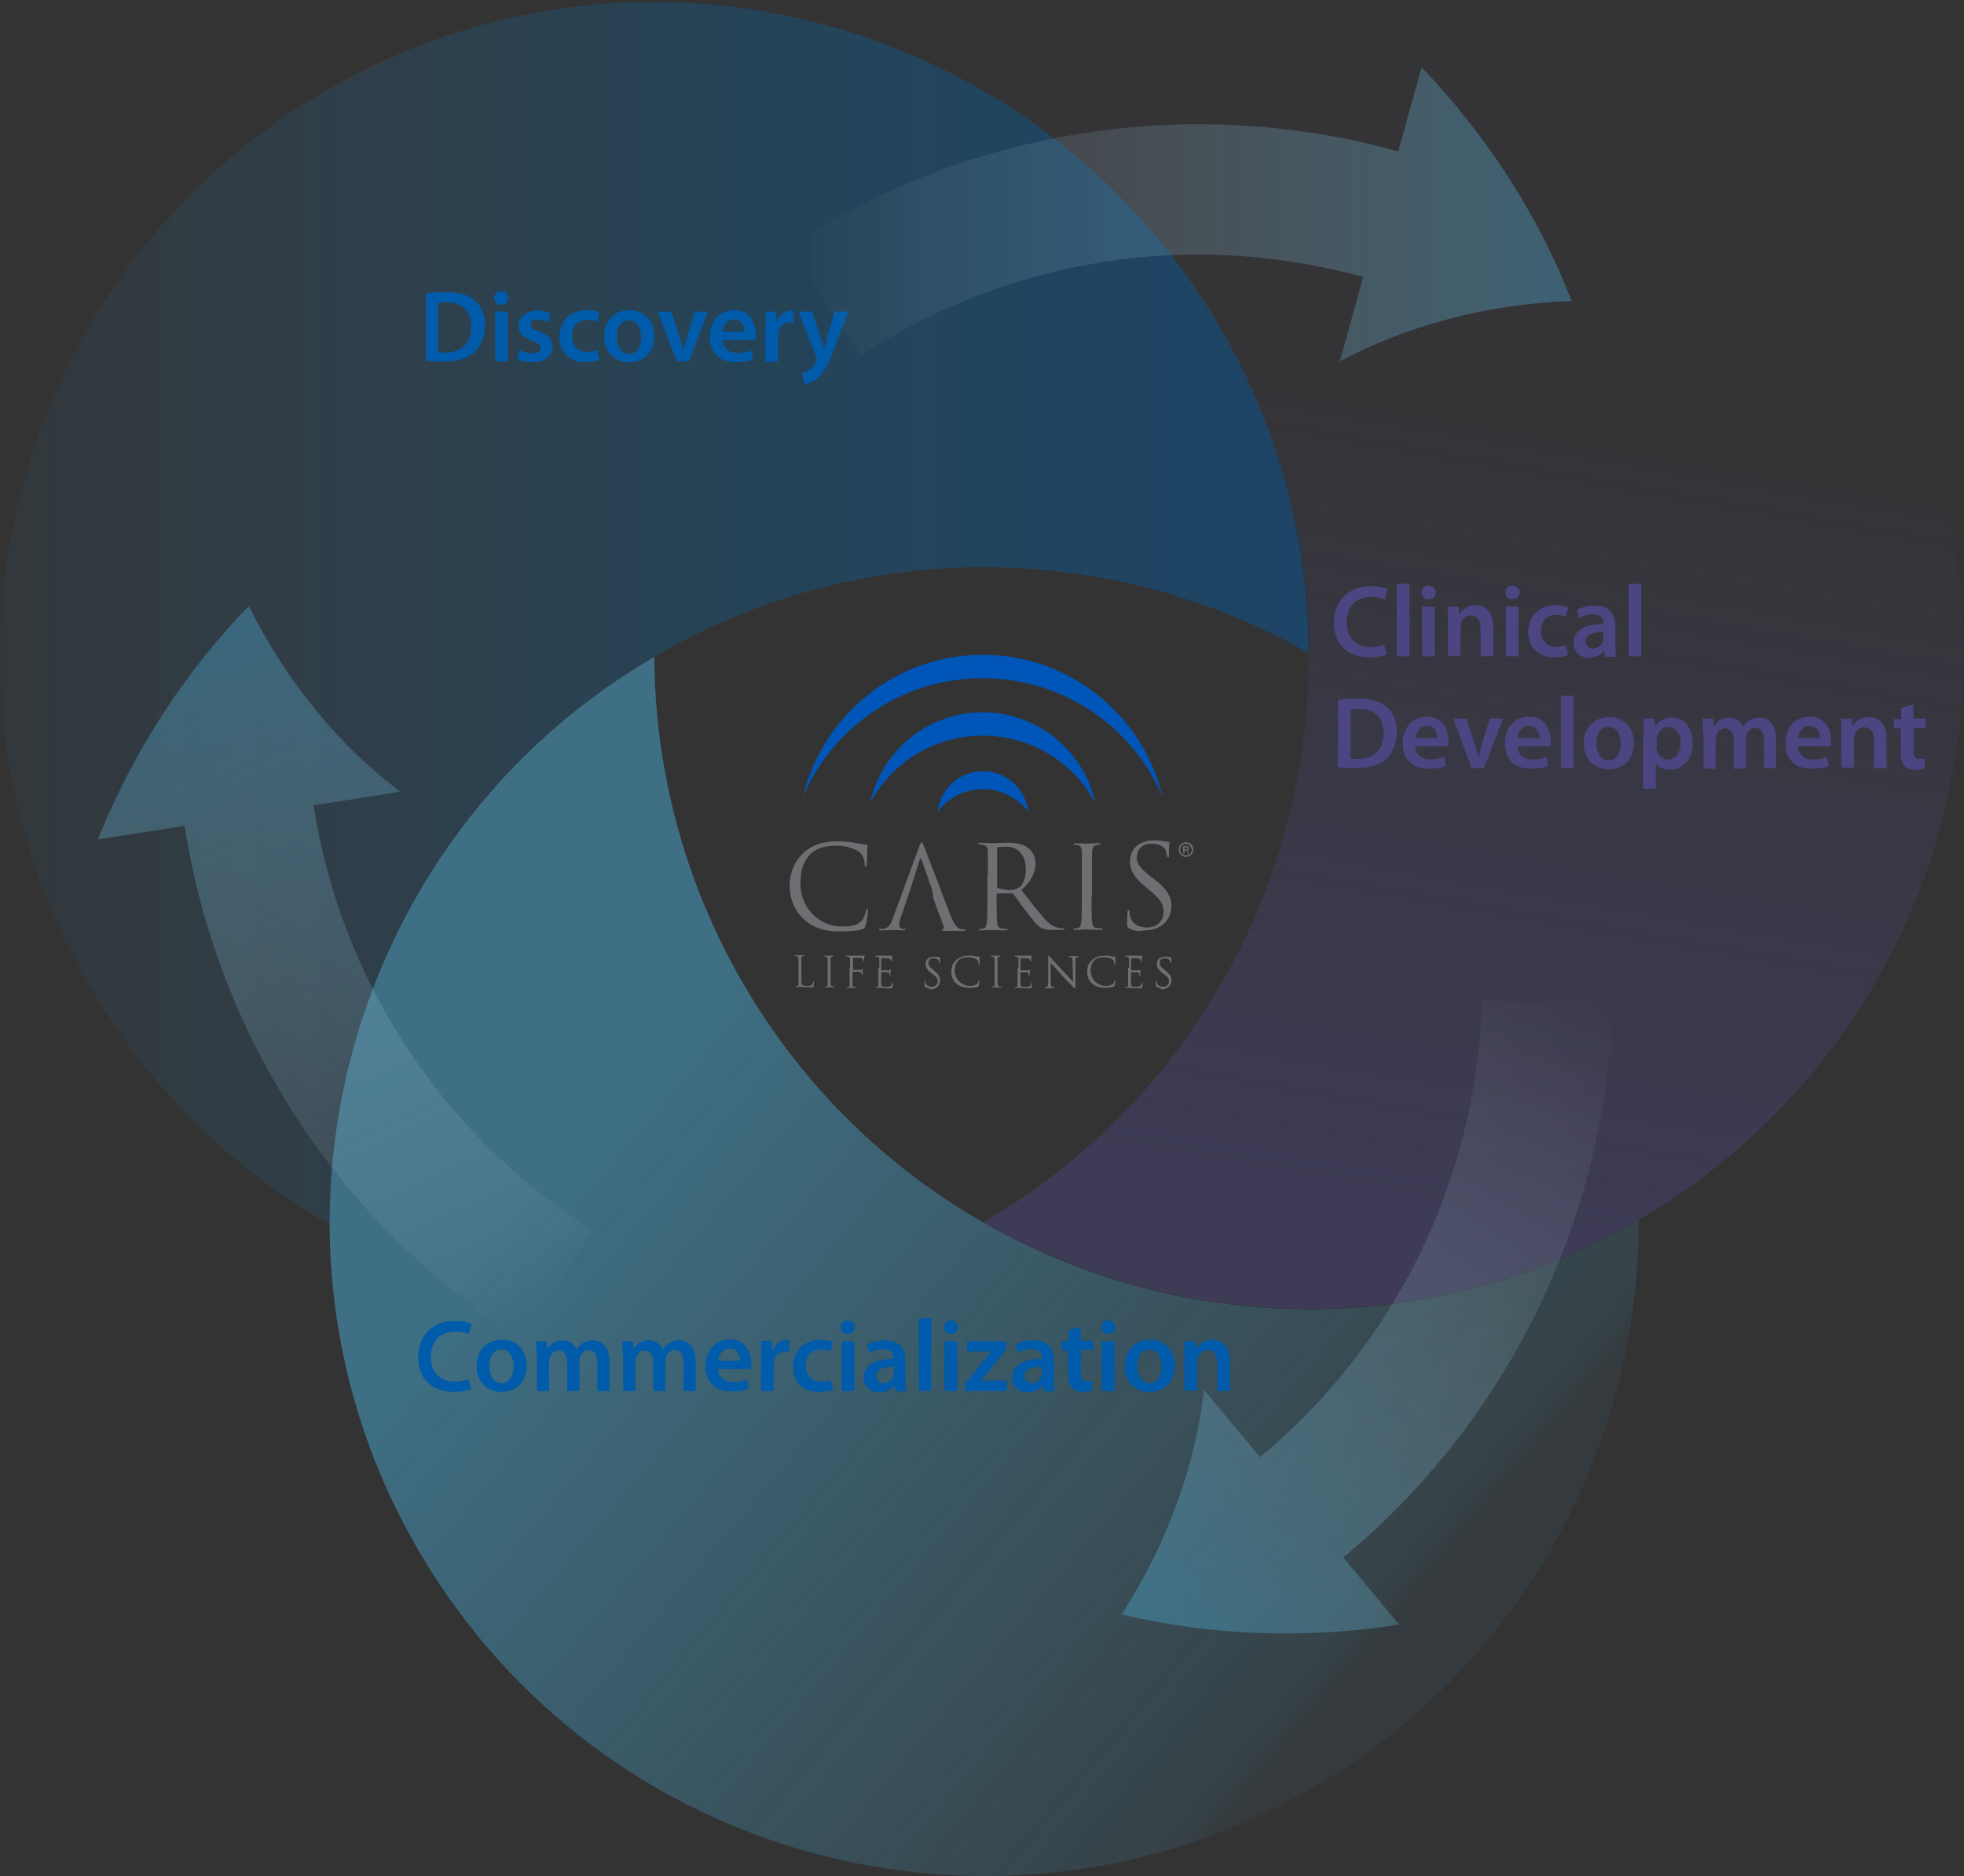 <svg xmlns="http://www.w3.org/2000/svg" xmlns:xlink="http://www.w3.org/1999/xlink" id="Layer_1" x="0px" y="0px" viewBox="0 0 403.4 385.4" style="enable-background:new 0 0 403.4 385.4;" xml:space="preserve"><rect x="0" y="0" width="403.4" height="385.4" fill="#333333" stroke="none"/><style type="text/css">	.st0{opacity:0.54;}	.st1{fill:url(#SVGID_1_);}	.st2{fill:url(#SVGID_00000084509632063202564120000008335897496779442067_);}	.st3{fill:url(#SVGID_00000078757518948332797820000005730450189000023470_);}	.st4{opacity:0.33;clip-path:url(#SVGID_00000156545806826223030850000007685240284915216317_);}	.st5{fill:url(#SVGID_00000078726351701400601660000000008464118945456025_);}	.st6{opacity:0.6;clip-path:url(#SVGID_00000091701726908977969240000000799683731476196480_);}	.st7{fill:url(#SVGID_00000063631949448371140320000017416339162629872533_);}	.st8{opacity:0.6;clip-path:url(#SVGID_00000152948698213457436450000009727734819935847819_);}	.st9{fill:url(#SVGID_00000096782064849088074890000001412265863823747006_);}	.st10{fill:#4B4682;}	.st11{fill:#005BAA;}	.st12{opacity:0.33;fill:url(#SVGID_00000093860104422163702040000009601468603745863305_);}	.st13{opacity:0.33;fill:url(#SVGID_00000095318590889496807060000006770211894506088075_);}	.st14{opacity:0.33;fill:url(#SVGID_00000053547671866615906600000014074655385175832743_);}	.st15{fill:#0055B8;}	.st16{fill:#6E6F72;}</style><g class="st0">	<g>		<linearGradient id="SVGID_1_" gradientUnits="userSpaceOnUse" x1="129.106" y1="220.563" x2="276.455" y2="344.47">			<stop offset="0" style="stop-color:#4DBEEE;stop-opacity:0.8"></stop>			<stop offset="0.975" style="stop-color:#4DBEEE;stop-opacity:0.2"></stop>			<stop offset="0.975" style="stop-color:#4DBEEE;stop-opacity:0.199"></stop>			<stop offset="1" style="stop-color:#4DBEEE;stop-opacity:0.1"></stop>		</linearGradient>		<path class="st1" d="M134.4,134.9L134.4,134.9c0.1,22.9,6,46.1,18.4,67.4c12.3,21,29.4,37.5,49.2,48.8   c40.3,23.1,91.6,24.6,134.6-0.5c0.1,46.3-23.8,91.4-66.6,116.4c-64.1,37.4-146.4,15.8-183.9-48.3c-12.4-21.1-18.3-44.3-18.4-67.1   C67.6,205.2,91.5,159.9,134.4,134.9z"></path>					<linearGradient id="SVGID_00000108998259983798168840000016151776410392104370_" gradientUnits="userSpaceOnUse" x1="0" y1="126.012" x2="268.858" y2="126.012">			<stop offset="0" style="stop-color:#2484C6;stop-opacity:0.1"></stop>			<stop offset="0.207" style="stop-color:#1D7EC2;stop-opacity:0.245"></stop>			<stop offset="0.546" style="stop-color:#0070B9;stop-opacity:0.483"></stop>			<stop offset="0.975" style="stop-color:#005CAB;stop-opacity:0.782"></stop>			<stop offset="1" style="stop-color:#005BAA;stop-opacity:0.8"></stop>		</linearGradient>		<path style="fill:url(#SVGID_00000108998259983798168840000016151776410392104370_);" d="M66.6,18.8C109.7-6.4,161-4.9,201.3,18.3   c19.7,11.3,36.9,27.8,49.2,48.8c12.4,21.1,18.3,44.3,18.4,67.1c-40.3-23-91.4-24.4-134.4,0.6l-0.1,0   c-43,25.1-66.8,70.4-66.6,116.7c-19.9-11.3-37.1-27.8-49.4-49C-19.1,138.5,2.5,56.2,66.6,18.8z"></path>					<linearGradient id="SVGID_00000176004984875283681760000013798881337332049589_" gradientUnits="userSpaceOnUse" x1="273.58" y1="246.74" x2="301.487" y2="87.113">			<stop offset="1.033108e-02" style="stop-color:#4B4682;stop-opacity:0.8"></stop>			<stop offset="1" style="stop-color:#4B4682;stop-opacity:0.1"></stop>		</linearGradient>		<path style="fill:url(#SVGID_00000176004984875283681760000013798881337332049589_);" d="M201.3,18.3C265.4-19,347.6,2.6,385,66.6   c37.4,64.1,15.8,146.4-48.3,183.9l-0.1,0c-43,25.1-94.3,23.6-134.6,0.5l0.2-0.1c43-25.1,66.8-70.3,66.6-116.7   c-0.1-22.8-6-46-18.4-67.1C238.2,46,221.1,29.6,201.3,18.3z"></path>	</g>	<g>		<g>			<defs>				<path id="SVGID_00000083770401759210510240000011379581023284670889_" d="M66.6,18.8C109.7-6.4,161-4.9,201.3,18.3     c19.7,11.3,36.9,27.8,49.2,48.8c12.4,21.1,18.3,44.3,18.4,67.1c-40.3-23-91.4-24.4-134.4,0.6l-0.1,0     c-43,25.1-66.8,70.4-66.6,116.7c-19.9-11.3-37.1-27.8-49.4-49C-19.1,138.5,2.5,56.2,66.6,18.8z"></path>			</defs>			<clipPath id="SVGID_00000080886751638686808320000001481527789733704352_">				<use xlink:href="#SVGID_00000083770401759210510240000011379581023284670889_" style="overflow:visible;"></use>			</clipPath>			<g style="opacity:0.33;clip-path:url(#SVGID_00000080886751638686808320000001481527789733704352_);">									<linearGradient id="SVGID_00000039854116445328993980000013685915077287953584_" gradientUnits="userSpaceOnUse" x1="298.752" y1="413.514" x2="276.921" y2="223.398" gradientTransform="matrix(0.504 0.864 -0.864 0.504 258.044 -102.798)">					<stop offset="0" style="stop-color:#FFFFFF"></stop>					<stop offset="0.614" style="stop-color:#4E4C4B"></stop>					<stop offset="1" style="stop-color:#010101"></stop>				</linearGradient>				<path style="fill:url(#SVGID_00000039854116445328993980000013685915077287953584_);" d="M134.4,134.9L134.4,134.9     c0.1,22.9,6,46.1,18.4,67.4c12.3,21,29.4,37.5,49.2,48.8c40.3,23.1,91.6,24.6,134.6-0.5c0.1,46.3-23.8,91.4-66.6,116.4     c-64.1,37.4-146.4,15.8-183.9-48.3c-12.4-21.1-18.3-44.3-18.4-67.1C67.6,205.2,91.5,159.9,134.4,134.9z"></path>			</g>		</g>		<g>			<defs>				<path id="SVGID_00000010989257982373656630000012099696261497117592_" d="M201.3,18.3C265.4-19,347.6,2.6,385,66.6     c37.4,64.1,15.8,146.4-48.3,183.9l-0.1,0c-43,25.1-94.3,23.6-134.6,0.5l0.2-0.1c43-25.1,66.8-70.3,66.6-116.7     c-0.1-22.8-6-46-18.4-67.1C238.2,46,221.1,29.6,201.3,18.3z"></path>			</defs>			<clipPath id="SVGID_00000110429198136788868180000015351256122375262341_">				<use xlink:href="#SVGID_00000010989257982373656630000012099696261497117592_" style="overflow:visible;"></use>			</clipPath>			<g style="opacity:0.6;clip-path:url(#SVGID_00000110429198136788868180000015351256122375262341_);">									<linearGradient id="SVGID_00000099634144486905190030000012303841505349484470_" gradientUnits="userSpaceOnUse" x1="-27.355" y1="123.367" x2="139.109" y2="224.338" gradientTransform="matrix(0.504 0.864 -0.864 0.504 258.044 -102.798)">					<stop offset="0" style="stop-color:#FFFFFF"></stop>					<stop offset="0.12" style="stop-color:#D9D7D7"></stop>					<stop offset="0.368" style="stop-color:#949191"></stop>					<stop offset="0.717" style="stop-color:#434140"></stop>					<stop offset="1" style="stop-color:#010101"></stop>				</linearGradient>				<path style="fill:url(#SVGID_00000099634144486905190030000012303841505349484470_);" d="M66.6,18.8     C109.7-6.4,161-4.9,201.3,18.3c19.7,11.3,36.9,27.8,49.2,48.8c12.4,21.1,18.3,44.3,18.4,67.1c-40.3-23-91.4-24.4-134.4,0.6     l-0.1,0c-43,25.1-66.8,70.4-66.6,116.7c-19.9-11.3-37.1-27.8-49.4-49C-19.1,138.5,2.5,56.2,66.6,18.8z"></path>			</g>		</g>		<g>			<defs>				<path id="SVGID_00000100344329781739755360000003773963025037997230_" d="M134.4,134.9L134.4,134.9c0.1,22.9,6,46.1,18.4,67.4     c12.3,21,29.4,37.5,49.2,48.8c40.3,23.1,91.6,24.6,134.6-0.5c0.1,46.3-23.8,91.4-66.6,116.4c-64.1,37.4-146.4,15.8-183.9-48.3     c-12.4-21.1-18.3-44.3-18.4-67.1C67.6,205.2,91.5,159.9,134.4,134.9z"></path>			</defs>			<clipPath id="SVGID_00000059995956999574825780000007035851266187547552_">				<use xlink:href="#SVGID_00000100344329781739755360000003773963025037997230_" style="overflow:visible;"></use>			</clipPath>			<g style="opacity:0.6;clip-path:url(#SVGID_00000059995956999574825780000007035851266187547552_);">									<linearGradient id="SVGID_00000129908439475581456020000016769777529383442877_" gradientUnits="userSpaceOnUse" x1="415.967" y1="31.442" x2="175.821" y2="122.406" gradientTransform="matrix(0.504 0.864 -0.864 0.504 258.044 -102.798)">					<stop offset="0" style="stop-color:#FFFFFF"></stop>					<stop offset="0.614" style="stop-color:#4E4C4B"></stop>					<stop offset="1" style="stop-color:#010101"></stop>				</linearGradient>				<path style="fill:url(#SVGID_00000129908439475581456020000016769777529383442877_);" d="M201.3,18.3     C265.4-19,347.6,2.6,385,66.6c37.4,64.1,15.8,146.4-48.3,183.9l-0.1,0c-43,25.1-94.3,23.6-134.6,0.5l0.2-0.1     c43-25.1,66.8-70.3,66.6-116.7c-0.1-22.8-6-46-18.4-67.1C238.2,46,221.1,29.6,201.3,18.3z"></path>			</g>		</g>	</g></g><g>	<path class="st10" d="M284.9,134.4c-0.6,0.3-2,0.6-3.7,0.6c-4.5,0-7.2-2.8-7.2-7.1c0-4.7,3.2-7.5,7.6-7.5c1.7,0,2.9,0.4,3.4,0.6  l-0.6,2.1c-0.7-0.3-1.6-0.5-2.8-0.5c-2.9,0-5,1.8-5,5.2c0,3.1,1.8,5.1,4.9,5.1c1,0,2.1-0.2,2.8-0.5L284.9,134.4z"></path>	<path class="st10" d="M286.9,119.9h2.6v14.9h-2.6V119.9z"></path>	<path class="st10" d="M294.9,121.7c0,0.8-0.6,1.4-1.5,1.4c-0.9,0-1.4-0.6-1.4-1.4c0-0.8,0.6-1.4,1.4-1.4  C294.3,120.3,294.9,120.9,294.9,121.7z M292.1,134.8v-10.2h2.6v10.2H292.1z"></path>	<path class="st10" d="M297.4,127.6c0-1.2,0-2.2-0.1-3h2.3l0.1,1.5h0.1c0.4-0.8,1.6-1.8,3.3-1.8c1.8,0,3.6,1.2,3.6,4.4v6.1h-2.6V129  c0-1.5-0.5-2.6-2-2.6c-1,0-1.7,0.7-2,1.5c-0.1,0.2-0.1,0.5-0.1,0.8v6h-2.6V127.6z"></path>	<path class="st10" d="M312.1,121.7c0,0.8-0.6,1.4-1.5,1.4c-0.9,0-1.4-0.6-1.4-1.4c0-0.8,0.6-1.4,1.4-1.4  C311.5,120.3,312.1,120.9,312.1,121.7z M309.3,134.8v-10.2h2.6v10.2H309.3z"></path>	<path class="st10" d="M322.1,134.5c-0.5,0.3-1.6,0.5-2.9,0.5c-3.2,0-5.3-2-5.3-5.2c0-3.1,2.1-5.5,5.7-5.5c0.9,0,1.9,0.2,2.5,0.5  l-0.5,1.9c-0.4-0.2-1-0.4-2-0.4c-2,0-3.1,1.4-3.1,3.3c0,2.1,1.4,3.3,3.1,3.3c0.9,0,1.5-0.2,2-0.4L322.1,134.5z"></path>	<path class="st10" d="M329.7,134.8l-0.2-1.1h-0.1c-0.6,0.8-1.7,1.4-3,1.4c-2.1,0-3.2-1.5-3.2-3c0-2.6,2.3-3.9,6.1-3.9V128  c0-0.7-0.3-1.8-2.1-1.8c-1,0-2.1,0.3-2.8,0.8l-0.5-1.7c0.8-0.5,2.1-0.9,3.7-0.9c3.3,0,4.2,2.1,4.2,4.3v3.7c0,0.9,0,1.8,0.1,2.5  H329.7z M329.3,129.8c-1.8,0-3.6,0.4-3.6,1.9c0,1,0.7,1.5,1.5,1.5c1,0,1.8-0.7,2-1.4c0.1-0.2,0.1-0.4,0.1-0.6V129.8z"></path>	<path class="st10" d="M334.5,119.9h2.6v14.9h-2.6V119.9z"></path>	<path class="st10" d="M274.8,143.8c1.1-0.2,2.6-0.3,4.1-0.3c2.6,0,4.5,0.5,5.8,1.6c1.4,1.1,2.2,2.8,2.2,5.2c0,2.5-0.9,4.4-2.2,5.6  c-1.4,1.3-3.7,1.9-6.4,1.9c-1.5,0-2.6-0.1-3.5-0.2V143.8z M277.4,155.8c0.4,0.1,0.9,0.1,1.4,0.1c3.4,0,5.4-1.8,5.4-5.4  c0-3.1-1.8-4.9-5-4.9c-0.8,0-1.4,0.1-1.8,0.1V155.8z"></path>	<path class="st10" d="M290.7,153.4c0.1,1.8,1.5,2.6,3.1,2.6c1.2,0,2.1-0.2,2.8-0.5l0.4,1.8c-0.9,0.4-2.1,0.6-3.6,0.6  c-3.3,0-5.3-2-5.3-5.2c0-2.8,1.7-5.5,5-5.5c3.3,0,4.4,2.7,4.4,5c0,0.5,0,0.9-0.1,1.1H290.7z M295.2,151.6c0-0.9-0.4-2.5-2.1-2.5  c-1.6,0-2.3,1.4-2.4,2.5H295.2z"></path>	<path class="st10" d="M301.2,147.6l1.7,5.2c0.3,0.9,0.5,1.7,0.7,2.6h0.1c0.2-0.8,0.4-1.6,0.7-2.6l1.6-5.2h2.7l-3.9,10.2h-2.5  l-3.8-10.2H301.2z"></path>	<path class="st10" d="M311.7,153.4c0.1,1.8,1.5,2.6,3.1,2.6c1.2,0,2.1-0.2,2.8-0.5l0.4,1.8c-0.9,0.4-2.1,0.6-3.6,0.6  c-3.3,0-5.3-2-5.3-5.2c0-2.8,1.7-5.5,5-5.5c3.3,0,4.4,2.7,4.4,5c0,0.5,0,0.9-0.1,1.1H311.7z M316.2,151.6c0-0.9-0.4-2.5-2.1-2.5  c-1.6,0-2.3,1.4-2.4,2.5H316.2z"></path>	<path class="st10" d="M320.6,142.9h2.6v14.9h-2.6V142.9z"></path>	<path class="st10" d="M335.6,152.6c0,3.8-2.6,5.4-5.2,5.4c-2.9,0-5.1-2-5.1-5.3c0-3.4,2.2-5.4,5.3-5.4  C333.6,147.4,335.6,149.5,335.6,152.6z M327.9,152.7c0,2,1,3.5,2.5,3.5c1.5,0,2.5-1.4,2.5-3.5c0-1.6-0.7-3.4-2.5-3.4  C328.6,149.2,327.9,151,327.9,152.7z"></path>	<path class="st10" d="M337.6,151c0-1.3,0-2.4-0.1-3.4h2.3l0.1,1.6h0c0.8-1.2,2-1.8,3.5-1.8c2.4,0,4.3,2,4.3,5.2  c0,3.7-2.3,5.5-4.7,5.5c-1.3,0-2.4-0.5-2.9-1.4h0v5.3h-2.6V151z M340.2,153.5c0,0.3,0,0.5,0.1,0.7c0.3,1,1.2,1.8,2.3,1.8  c1.6,0,2.6-1.4,2.6-3.4c0-1.8-0.9-3.3-2.5-3.3c-1.1,0-2.1,0.8-2.3,1.9c-0.1,0.2-0.1,0.4-0.1,0.7V153.5z"></path>	<path class="st10" d="M349.8,150.6c0-1.2,0-2.2-0.1-3h2.2l0.1,1.5h0.1c0.5-0.8,1.4-1.7,3.1-1.7c1.3,0,2.4,0.8,2.8,1.9h0  c0.4-0.6,0.8-1,1.3-1.3c0.6-0.4,1.2-0.6,2.1-0.6c1.7,0,3.4,1.2,3.4,4.4v6h-2.5v-5.6c0-1.7-0.6-2.7-1.8-2.7c-0.9,0-1.5,0.6-1.8,1.4  c-0.1,0.3-0.1,0.6-0.1,0.9v6.1h-2.5v-5.9c0-1.4-0.6-2.4-1.8-2.4c-1,0-1.6,0.8-1.8,1.5c-0.1,0.3-0.1,0.5-0.1,0.8v6h-2.5V150.6z"></path>	<path class="st10" d="M369.3,153.4c0.1,1.8,1.5,2.6,3.1,2.6c1.2,0,2.1-0.2,2.8-0.5l0.4,1.8c-0.9,0.4-2.1,0.6-3.6,0.6  c-3.3,0-5.3-2-5.3-5.2c0-2.8,1.7-5.5,5-5.5c3.3,0,4.4,2.7,4.4,5c0,0.5,0,0.9-0.1,1.1H369.3z M373.8,151.6c0-0.9-0.4-2.5-2.1-2.5  c-1.6,0-2.3,1.4-2.4,2.5H373.8z"></path>	<path class="st10" d="M378.2,150.6c0-1.2,0-2.2-0.1-3h2.3l0.1,1.5h0.1c0.4-0.8,1.6-1.8,3.3-1.8c1.8,0,3.6,1.2,3.6,4.4v6.1h-2.6V152  c0-1.5-0.5-2.6-2-2.6c-1,0-1.7,0.7-2,1.5c-0.1,0.2-0.1,0.5-0.1,0.8v6h-2.6V150.6z"></path>	<path class="st10" d="M393,144.7v2.9h2.5v1.9H393v4.5c0,1.2,0.3,1.9,1.3,1.9c0.4,0,0.8-0.1,1-0.1l0,2c-0.4,0.1-1,0.3-1.9,0.3  c-0.9,0-1.7-0.3-2.2-0.8c-0.5-0.6-0.8-1.5-0.8-2.9v-4.8H389v-1.9h1.5v-2.3L393,144.7z"></path></g><g>	<path class="st11" d="M87.5,60.3c1.1-0.2,2.6-0.3,4.1-0.3c2.6,0,4.5,0.5,5.8,1.6c1.4,1.1,2.2,2.8,2.2,5.2c0,2.5-0.9,4.4-2.2,5.6  c-1.4,1.3-3.7,1.9-6.4,1.9c-1.5,0-2.6-0.1-3.5-0.2V60.3z M90,72.3c0.4,0.1,0.9,0.1,1.4,0.1c3.4,0,5.4-1.8,5.4-5.4  c0-3.1-1.8-4.9-5-4.9c-0.8,0-1.4,0.1-1.8,0.1V72.3z"></path>	<path class="st11" d="M104.4,61.2c0,0.8-0.6,1.4-1.5,1.4c-0.9,0-1.4-0.6-1.4-1.4c0-0.8,0.6-1.4,1.4-1.4  C103.8,59.8,104.4,60.4,104.4,61.2z M101.7,74.3V64h2.6v10.2H101.7z"></path>	<path class="st11" d="M106.8,71.9c0.6,0.4,1.7,0.7,2.6,0.7c1.1,0,1.6-0.5,1.6-1.1c0-0.7-0.4-1-1.7-1.5c-2-0.7-2.8-1.8-2.8-3  c0-1.8,1.5-3.2,3.9-3.2c1.1,0,2.1,0.3,2.7,0.6l-0.5,1.8c-0.4-0.3-1.3-0.6-2.2-0.6c-0.9,0-1.4,0.4-1.4,1.1c0,0.7,0.5,1,1.8,1.4  c1.8,0.7,2.7,1.6,2.7,3.1c0,1.8-1.4,3.2-4.2,3.2c-1.2,0-2.4-0.3-3.1-0.7L106.8,71.9z"></path>	<path class="st11" d="M123.1,73.9c-0.5,0.3-1.6,0.5-2.9,0.5c-3.2,0-5.3-2-5.3-5.2c0-3.1,2.1-5.5,5.7-5.5c0.9,0,1.9,0.2,2.5,0.5  l-0.5,1.9c-0.4-0.2-1-0.4-2-0.4c-2,0-3.1,1.4-3.1,3.3c0,2.1,1.4,3.3,3.1,3.3c0.9,0,1.5-0.2,2-0.4L123.1,73.9z"></path>	<path class="st11" d="M134.4,69c0,3.8-2.6,5.4-5.2,5.4c-2.9,0-5.1-2-5.1-5.3c0-3.4,2.2-5.4,5.3-5.4C132.4,63.8,134.4,65.9,134.4,69  z M126.7,69.2c0,2,1,3.5,2.5,3.5c1.5,0,2.5-1.4,2.5-3.5c0-1.6-0.7-3.4-2.5-3.4C127.5,65.7,126.7,67.4,126.7,69.2z"></path>	<path class="st11" d="M137.9,64l1.7,5.2c0.3,0.9,0.5,1.7,0.7,2.6h0.1c0.2-0.8,0.4-1.6,0.7-2.6l1.6-5.2h2.7l-3.9,10.2h-2.5L135.1,64  H137.9z"></path>	<path class="st11" d="M148.4,69.9c0.1,1.8,1.5,2.6,3.1,2.6c1.2,0,2.1-0.2,2.8-0.5l0.4,1.8c-0.9,0.4-2.1,0.6-3.6,0.6  c-3.3,0-5.3-2-5.3-5.2c0-2.8,1.7-5.5,5-5.5c3.3,0,4.4,2.7,4.4,5c0,0.5,0,0.9-0.1,1.1H148.4z M152.9,68.1c0-0.9-0.4-2.5-2.1-2.5  c-1.6,0-2.3,1.4-2.4,2.5H152.9z"></path>	<path class="st11" d="M157.3,67.3c0-1.4,0-2.4-0.1-3.3h2.2l0.1,2h0.1c0.5-1.4,1.7-2.2,2.8-2.2c0.3,0,0.4,0,0.6,0.1v2.4  c-0.2,0-0.4-0.1-0.8-0.1c-1.2,0-2.1,0.8-2.3,2c0,0.2-0.1,0.5-0.1,0.8v5.3h-2.6V67.3z"></path>	<path class="st11" d="M166.8,64l1.8,5.5c0.2,0.6,0.4,1.4,0.6,2h0.1c0.2-0.6,0.4-1.3,0.5-2l1.6-5.5h2.8l-2.6,7  c-1.4,3.8-2.4,5.5-3.6,6.6c-1,0.9-2.1,1.2-2.7,1.3l-0.6-2.2c0.4-0.1,1-0.3,1.5-0.7c0.5-0.3,1-0.9,1.4-1.6c0.1-0.2,0.2-0.3,0.2-0.5  c0-0.1,0-0.3-0.1-0.5l-3.7-9.4H166.8z"></path></g><g>	<path class="st11" d="M96.8,285.3c-0.6,0.3-2,0.6-3.7,0.6c-4.5,0-7.2-2.8-7.2-7.1c0-4.7,3.2-7.5,7.6-7.5c1.7,0,2.9,0.4,3.4,0.6  l-0.6,2.1c-0.7-0.3-1.6-0.5-2.8-0.5c-2.9,0-5,1.8-5,5.2c0,3.1,1.8,5.1,4.9,5.1c1,0,2.1-0.2,2.8-0.5L96.8,285.3z"></path>	<path class="st11" d="M108.2,280.5c0,3.8-2.6,5.4-5.2,5.4c-2.9,0-5.1-2-5.1-5.3c0-3.4,2.2-5.4,5.3-5.4  C106.2,275.2,108.2,277.4,108.2,280.5z M100.5,280.6c0,2,1,3.5,2.5,3.5c1.5,0,2.5-1.4,2.5-3.5c0-1.6-0.7-3.4-2.5-3.4  C101.3,277.1,100.5,278.9,100.5,280.6z"></path>	<path class="st11" d="M110.2,278.5c0-1.2,0-2.2-0.1-3h2.2l0.1,1.5h0.1c0.5-0.8,1.4-1.7,3.1-1.7c1.3,0,2.4,0.8,2.8,1.9h0  c0.4-0.6,0.8-1,1.3-1.3c0.6-0.4,1.2-0.6,2.1-0.6c1.7,0,3.4,1.2,3.4,4.4v6h-2.5V280c0-1.7-0.6-2.7-1.8-2.7c-0.9,0-1.5,0.6-1.8,1.4  c-0.1,0.3-0.1,0.6-0.1,0.9v6.1h-2.5v-5.9c0-1.4-0.6-2.4-1.8-2.4c-1,0-1.6,0.8-1.8,1.5c-0.1,0.3-0.1,0.5-0.1,0.8v6h-2.5V278.5z"></path>	<path class="st11" d="M127.9,278.5c0-1.2,0-2.2-0.1-3h2.2l0.1,1.5h0.1c0.5-0.8,1.4-1.7,3.1-1.7c1.3,0,2.4,0.8,2.8,1.9h0  c0.4-0.6,0.8-1,1.3-1.3c0.6-0.4,1.2-0.6,2.1-0.6c1.7,0,3.4,1.2,3.4,4.4v6h-2.5V280c0-1.7-0.6-2.7-1.8-2.7c-0.9,0-1.5,0.6-1.8,1.4  c-0.1,0.3-0.1,0.6-0.1,0.9v6.1h-2.5v-5.9c0-1.4-0.6-2.4-1.8-2.4c-1,0-1.6,0.8-1.8,1.5c-0.1,0.3-0.1,0.5-0.1,0.8v6h-2.5V278.5z"></path>	<path class="st11" d="M147.5,281.3c0.1,1.8,1.5,2.6,3.1,2.6c1.2,0,2.1-0.2,2.8-0.5l0.4,1.8c-0.9,0.4-2.1,0.6-3.6,0.6  c-3.3,0-5.3-2-5.3-5.2c0-2.8,1.7-5.5,5-5.5c3.3,0,4.4,2.7,4.4,5c0,0.5,0,0.9-0.1,1.1H147.5z M152,279.5c0-0.9-0.4-2.5-2.1-2.5  c-1.6,0-2.3,1.4-2.4,2.5H152z"></path>	<path class="st11" d="M156.4,278.7c0-1.4,0-2.4-0.1-3.3h2.2l0.1,2h0.1c0.5-1.4,1.7-2.2,2.8-2.2c0.3,0,0.4,0,0.6,0.1v2.4  c-0.2,0-0.4-0.1-0.8-0.1c-1.2,0-2.1,0.8-2.3,2c0,0.2-0.1,0.5-0.1,0.8v5.3h-2.6V278.7z"></path>	<path class="st11" d="M171.1,285.4c-0.5,0.3-1.6,0.5-2.9,0.5c-3.2,0-5.3-2-5.3-5.2c0-3.1,2.1-5.5,5.7-5.5c0.9,0,1.9,0.2,2.5,0.5  l-0.5,1.9c-0.4-0.2-1-0.4-2-0.4c-2,0-3.1,1.4-3.1,3.3c0,2.1,1.4,3.3,3.1,3.3c0.9,0,1.5-0.2,2-0.4L171.1,285.4z"></path>	<path class="st11" d="M175.6,272.6c0,0.8-0.6,1.4-1.5,1.4c-0.9,0-1.4-0.6-1.4-1.4c0-0.8,0.6-1.4,1.4-1.4  C175.1,271.2,175.6,271.8,175.6,272.6z M172.9,285.7v-10.2h2.6v10.2H172.9z"></path>	<path class="st11" d="M183.9,285.7l-0.2-1.1h-0.1c-0.6,0.8-1.7,1.4-3,1.4c-2.1,0-3.2-1.5-3.2-3c0-2.6,2.3-3.9,6.1-3.9v-0.2  c0-0.7-0.3-1.8-2.1-1.8c-1,0-2.1,0.3-2.8,0.8l-0.5-1.7c0.8-0.5,2.1-0.9,3.7-0.9c3.3,0,4.2,2.1,4.2,4.3v3.7c0,0.9,0,1.8,0.1,2.5  H183.9z M183.6,280.7c-1.8,0-3.6,0.4-3.6,1.9c0,1,0.7,1.5,1.5,1.5c1,0,1.8-0.7,2-1.4c0.1-0.2,0.1-0.4,0.1-0.6V280.7z"></path>	<path class="st11" d="M188.7,270.8h2.6v14.9h-2.6V270.8z"></path>	<path class="st11" d="M196.8,272.6c0,0.8-0.6,1.4-1.5,1.4c-0.9,0-1.4-0.6-1.4-1.4c0-0.8,0.6-1.4,1.4-1.4  C196.2,271.2,196.7,271.8,196.8,272.6z M194,285.7v-10.2h2.6v10.2H194z"></path>	<path class="st11" d="M198.3,284.2l3.8-4.9c0.5-0.6,1-1.1,1.5-1.7v0h-5v-2.1h8.1v1.6l-3.8,4.8c-0.5,0.6-1,1.2-1.5,1.7v0h5.4v2.1  h-8.6V284.2z"></path>	<path class="st11" d="M214.4,285.7l-0.2-1.1h-0.1c-0.6,0.8-1.7,1.4-3,1.4c-2.1,0-3.2-1.5-3.2-3c0-2.6,2.3-3.9,6.1-3.9v-0.2  c0-0.7-0.3-1.8-2.1-1.8c-1,0-2.1,0.3-2.8,0.8l-0.5-1.7c0.8-0.5,2.1-0.9,3.7-0.9c3.3,0,4.2,2.1,4.2,4.3v3.7c0,0.9,0,1.8,0.1,2.5  H214.4z M214,280.7c-1.8,0-3.6,0.4-3.6,1.9c0,1,0.7,1.5,1.5,1.5c1,0,1.8-0.7,2-1.4c0.1-0.2,0.1-0.4,0.1-0.6V280.7z"></path>	<path class="st11" d="M222,272.5v2.9h2.5v1.9H222v4.5c0,1.2,0.3,1.9,1.3,1.9c0.4,0,0.8-0.1,1-0.1l0,2c-0.4,0.1-1,0.3-1.9,0.3  c-0.9,0-1.7-0.3-2.2-0.8c-0.5-0.6-0.8-1.5-0.8-2.9v-4.8H218v-1.9h1.5v-2.3L222,272.5z"></path>	<path class="st11" d="M229.1,272.6c0,0.8-0.6,1.4-1.5,1.4c-0.9,0-1.4-0.6-1.4-1.4c0-0.8,0.6-1.4,1.4-1.4  C228.5,271.2,229.1,271.8,229.1,272.6z M226.3,285.7v-10.2h2.6v10.2H226.3z"></path>	<path class="st11" d="M241.3,280.5c0,3.8-2.6,5.4-5.2,5.4c-2.9,0-5.1-2-5.1-5.3c0-3.4,2.2-5.4,5.3-5.4  C239.3,275.2,241.3,277.4,241.3,280.5z M233.6,280.6c0,2,1,3.5,2.5,3.5c1.5,0,2.5-1.4,2.5-3.5c0-1.6-0.7-3.4-2.5-3.4  C234.4,277.1,233.6,278.9,233.6,280.6z"></path>	<path class="st11" d="M243.3,278.5c0-1.2,0-2.2-0.1-3h2.3l0.1,1.5h0.1c0.4-0.8,1.6-1.8,3.3-1.8c1.8,0,3.6,1.2,3.6,4.4v6.1H250v-5.8  c0-1.5-0.5-2.6-2-2.6c-1,0-1.7,0.7-2,1.5c-0.1,0.2-0.1,0.5-0.1,0.8v6h-2.6V278.5z"></path></g><linearGradient id="SVGID_00000115491991056349064920000010437425237568863890_" gradientUnits="userSpaceOnUse" x1="162.171" y1="44.025" x2="322.841" y2="44.025">	<stop offset="0" style="stop-color:#FFFFFF;stop-opacity:0"></stop>	<stop offset="1" style="stop-color:#4DBEEE"></stop></linearGradient><path style="opacity:0.33;fill:url(#SVGID_00000115491991056349064920000010437425237568863890_);" d="M322.8,61.8 C316.3,45,306,28.5,292,13.8c-1.6,5.8-3.2,11.5-4.8,17.3c-41.8-11.6-87.5-5.1-125.1,19.5c4.9,7.5,9.8,14.9,14.7,22.4 c31-20.3,68.6-25.7,103.2-16.1c-1.6,5.8-3.2,11.5-4.8,17.3C288.6,67.1,304.8,62.5,322.8,61.8z"></path><linearGradient id="SVGID_00000005971703694257408790000012815796172513318538_" gradientUnits="userSpaceOnUse" x1="-314.472" y1="-1.722" x2="-153.802" y2="-1.722" gradientTransform="matrix(-0.57 0.821 -0.821 -0.57 155.904 467.081)">	<stop offset="0" style="stop-color:#FFFFFF;stop-opacity:0"></stop>	<stop offset="1" style="stop-color:#4DBEEE"></stop></linearGradient><path style="opacity:0.33;fill:url(#SVGID_00000005971703694257408790000012815796172513318538_);" d="M230.4,331.6 c17.5,4.2,37,5.2,57,2.1c-3.8-4.6-7.7-9.2-11.5-13.8c33.4-27.7,54.1-69,55.3-113.8c-8.9-0.2-17.9-0.5-26.8-0.7 c-1,37-18,71-45.6,93.9c-3.8-4.6-7.7-9.2-11.5-13.8C245.6,300.5,240.1,316.4,230.4,331.6z"></path><linearGradient id="SVGID_00000046341246537417617220000012738290989902446484_" gradientUnits="userSpaceOnUse" x1="-249.122" y1="247.166" x2="-88.451" y2="247.166" gradientTransform="matrix(-0.414 -0.91 0.91 -0.414 -226.748 153.615)">	<stop offset="0" style="stop-color:#FFFFFF;stop-opacity:0"></stop>	<stop offset="1" style="stop-color:#4DBEEE"></stop></linearGradient><path style="opacity:0.33;fill:url(#SVGID_00000046341246537417617220000012738290989902446484_);" d="M51.1,124.5 c-12.6,12.9-23.4,29.1-31,47.9c5.9-0.9,11.8-1.8,17.8-2.8c6.7,42.9,31.5,81.8,69.5,105.8c4.8-7.6,9.5-15.1,14.3-22.7 c-31.3-19.8-51.8-51.9-57.3-87.3c5.9-0.9,11.8-1.8,17.8-2.8C70.1,153.5,59.2,140.7,51.1,124.5z"></path><g>	<g>		<path class="st15" d="M238.8,163.7c-6.1-14.4-20.4-24.4-37-24.4c-16.6,0-30.8,10.1-36.9,24.4l0,0c4-16.7,19-29.2,36.9-29.2   C219.8,134.5,234.8,146.9,238.8,163.7L238.8,163.7z"></path>		<path class="st15" d="M225,165c-4.4-8.3-13.1-13.9-23.2-13.9c-10,0-18.7,5.6-23.1,13.9l0,0c2.3-10.7,11.8-18.7,23.1-18.7   C213.2,146.3,222.7,154.3,225,165L225,165z"></path>		<path class="st15" d="M211.2,166.7c-2.2-2.8-5.5-4.6-9.3-4.6c-3.8,0-7.2,1.8-9.3,4.6h0c0.5-4.7,4.5-8.3,9.3-8.3   C206.7,158.4,210.6,162,211.2,166.7L211.2,166.7z"></path>	</g>	<g>		<path class="st16" d="M164.6,200.4c0,1.3,0,1.8,0.2,1.9c0.1,0.1,0.4,0.2,1,0.2c0.5,0,0.8,0,1-0.3c0.1-0.1,0.2-0.3,0.2-0.5   c0-0.1,0-0.1,0.1-0.1c0,0,0.1,0,0.1,0.1c0,0.1-0.1,0.6-0.1,0.9c-0.1,0.2-0.1,0.2-0.5,0.2c-1.2,0-1.8-0.1-2.3-0.1c0,0-0.2,0-0.3,0   c-0.2,0-0.4,0-0.5,0c-0.1,0-0.1,0-0.1-0.1c0,0,0-0.1,0.1-0.1c0.1,0,0.2,0,0.3,0c0.2,0,0.2-0.2,0.2-0.5c0-0.4,0-1,0-1.8v-1.5   c0-1.3,0-1.6,0-1.8c0-0.3-0.1-0.4-0.4-0.5c-0.1,0-0.2,0-0.3,0c0,0-0.1,0-0.1-0.1c0-0.1,0-0.1,0.1-0.1c0.4,0,0.9,0,1,0s0.7,0,0.9,0   c0.1,0,0.1,0,0.1,0.1c0,0,0,0.1-0.1,0.1c-0.1,0-0.2,0-0.3,0c-0.2,0-0.3,0.2-0.3,0.5c0,0.3,0,0.5,0,1.8V200.4z"></path>		<path class="st16" d="M170.6,200.3c0,0.8,0,1.5,0,1.8c0,0.2,0.1,0.4,0.3,0.5c0.1,0,0.3,0,0.4,0c0.1,0,0.1,0,0.1,0.1   c0,0,0,0.1-0.1,0.1c-0.5,0-1,0-1,0c0,0-0.6,0-0.8,0c-0.1,0-0.1,0-0.1-0.1c0,0,0-0.1,0.1-0.1c0.1,0,0.2,0,0.3,0   c0.2,0,0.2-0.2,0.2-0.5c0-0.4,0-1,0-1.8v-1.5c0-1.3,0-1.6,0-1.8c0-0.3-0.1-0.4-0.3-0.5c-0.1,0-0.2,0-0.3,0c0,0-0.1,0-0.1-0.1   c0-0.1,0-0.1,0.1-0.1c0.3,0,0.8,0,0.9,0c0,0,0.6,0,0.8,0c0.1,0,0.1,0,0.1,0.1c0,0,0,0.1-0.1,0.1c-0.1,0-0.1,0-0.2,0   c-0.2,0-0.3,0.2-0.3,0.5c0,0.3,0,0.5,0,1.8V200.3z"></path>		<path class="st16" d="M174.6,198.8c0-1.3,0-1.6,0-1.8c0-0.3-0.1-0.4-0.4-0.5c-0.1,0-0.2,0-0.3,0c0,0-0.1,0-0.1-0.1   c0-0.1,0-0.1,0.1-0.1c0.4,0,0.9,0,1,0c0.2,0,1.9,0,2.1,0c0.2,0,0.3,0,0.4,0c0.1,0,0.1-0.1,0.1-0.1c0,0,0.1,0,0.1,0.1   c0,0.1,0,0.2-0.1,0.4c0,0.1,0,0.5,0,0.6c0,0,0,0.1-0.1,0.1c0,0-0.1,0-0.1-0.1c0-0.1,0-0.2-0.1-0.3c-0.1-0.1-0.2-0.3-0.6-0.3   l-1.3,0c-0.1,0-0.1,0-0.1,0.1v2.3c0,0.1,0,0.1,0.1,0.1l1.1,0c0.1,0,0.3,0,0.4,0c0.2,0,0.3,0,0.4-0.2c0,0,0.1-0.1,0.1-0.1   c0,0,0,0,0,0.1c0,0.1,0,0.2-0.1,0.5c0,0.2,0,0.5,0,0.6c0,0.1,0,0.2-0.1,0.2c0,0-0.1,0-0.1-0.1c0-0.1,0-0.2-0.1-0.3   c0-0.1-0.2-0.3-0.4-0.3c-0.2,0-1.1,0-1.3,0c0,0-0.1,0-0.1,0.1v0.7c0,0.8,0,1.5,0,1.8c0,0.2,0.1,0.4,0.3,0.5c0.1,0,0.3,0,0.4,0   c0.1,0,0.1,0,0.1,0.1c0,0,0,0.1-0.1,0.1c-0.5,0-1,0-1,0c0,0-0.6,0-0.8,0c-0.1,0-0.1,0-0.1-0.1c0,0,0-0.1,0.1-0.1   c0.1,0,0.2,0,0.3,0c0.2,0,0.2-0.2,0.2-0.5c0-0.4,0-1,0-1.8V198.8z"></path>		<path class="st16" d="M180.6,198.8c0-1.3,0-1.6,0-1.8c0-0.3-0.1-0.4-0.4-0.5c-0.1,0-0.2,0-0.3,0c0,0-0.1,0-0.1-0.1   c0-0.1,0-0.1,0.1-0.1c0.4,0,0.9,0,1,0c0.1,0,1.8,0,1.9,0c0.2,0,0.3,0,0.4,0c0,0,0.1,0,0.1,0c0,0,0,0,0,0.1c0,0.1,0,0.2-0.1,0.4   c0,0.1,0,0.5,0,0.6c0,0,0,0.1-0.1,0.1c-0.1,0-0.1,0-0.1-0.1c0-0.1,0-0.2-0.1-0.3c-0.1-0.1-0.1-0.2-0.6-0.3c-0.1,0-1.1,0-1.2,0   c0,0-0.1,0-0.1,0.1v2.3c0,0.1,0,0.1,0.1,0.1c0.1,0,1.2,0,1.4,0c0.2,0,0.3,0,0.4-0.1c0.1-0.1,0.1-0.1,0.1-0.1c0,0,0,0,0,0.1   c0,0.1,0,0.2-0.1,0.5c0,0.2,0,0.5,0,0.5c0,0.1,0,0.2-0.1,0.2c0,0-0.1,0-0.1-0.1c0-0.1,0-0.2,0-0.3c0-0.1-0.1-0.3-0.4-0.3   c-0.2,0-1.1,0-1.2,0c0,0-0.1,0-0.1,0.1v0.7c0,0.3,0,1.3,0,1.5c0,0.6,0.2,0.7,1,0.7c0.2,0,0.6,0,0.8-0.1c0.2-0.1,0.3-0.3,0.4-0.6   c0-0.1,0-0.1,0.1-0.1c0.1,0,0.1,0.1,0.1,0.1c0,0.1-0.1,0.6-0.1,0.8c-0.1,0.2-0.1,0.2-0.5,0.2c-1.3,0-1.9-0.1-2.1-0.1   c0,0-0.2,0-0.3,0c-0.2,0-0.4,0-0.5,0c-0.1,0-0.1,0-0.1-0.1c0,0,0-0.1,0.1-0.1c0.1,0,0.2,0,0.3,0c0.2,0,0.2-0.2,0.2-0.5   c0-0.4,0-1,0-1.8V198.8z"></path>		<path class="st16" d="M190,202.7c-0.1-0.1-0.1-0.1-0.1-0.3c0-0.4,0-0.8,0-0.9c0-0.1,0-0.1,0.1-0.1c0.1,0,0.1,0,0.1,0.1   c0,0.1,0,0.2,0,0.3c0.1,0.6,0.7,0.9,1.3,0.9c0.8,0,1.2-0.6,1.2-1.1c0-0.6-0.2-0.9-1-1.5l-0.4-0.3c-0.9-0.7-1.1-1.3-1.1-1.8   c0-0.9,0.7-1.5,1.8-1.5c0.3,0,0.6,0,0.8,0.1c0.2,0,0.2,0,0.3,0c0.1,0,0.1,0,0.1,0.1c0,0,0,0.3,0,0.9c0,0.1,0,0.2-0.1,0.2   c-0.1,0-0.1,0-0.1-0.1c0-0.1-0.1-0.3-0.1-0.4c-0.1-0.1-0.3-0.5-1.1-0.5c-0.6,0-1,0.4-1,1c0,0.5,0.2,0.8,1,1.4l0.2,0.2   c1,0.8,1.2,1.3,1.2,2c0,0.3-0.1,1-0.7,1.4c-0.4,0.3-0.8,0.4-1.3,0.4C190.7,202.9,190.3,202.9,190,202.7z"></path>		<path class="st16" d="M196.4,202c-0.8-0.7-1-1.7-1-2.5c0-0.6,0.2-1.6,1-2.3c0.5-0.5,1.3-0.9,2.6-0.9c0.3,0,0.8,0,1.2,0.1   c0.3,0.1,0.6,0.1,0.9,0.1c0.1,0,0.1,0,0.1,0.1c0,0.1,0,0.2,0,0.5c0,0.3,0,0.7,0,0.9c0,0.1,0,0.2-0.1,0.2c-0.1,0-0.1-0.1-0.1-0.2   c0-0.3-0.1-0.7-0.4-0.9c-0.3-0.3-1-0.5-1.7-0.5c-1.1,0-1.7,0.3-2,0.6c-0.6,0.6-0.8,1.4-0.8,2.2c0,1.6,1.3,3.1,3.1,3.1   c0.6,0,1.1-0.1,1.5-0.4c0.2-0.2,0.3-0.6,0.3-0.7c0-0.1,0-0.1,0.1-0.1c0,0,0.1,0.1,0.1,0.1c0,0.1-0.1,0.8-0.2,1.1   c-0.1,0.2-0.1,0.2-0.2,0.2c-0.3,0.1-1,0.2-1.5,0.2C197.9,202.9,197.1,202.6,196.4,202z"></path>		<path class="st16" d="M204.9,200.3c0,0.8,0,1.5,0,1.8c0,0.2,0.1,0.4,0.3,0.5c0.1,0,0.3,0,0.4,0c0.1,0,0.1,0,0.1,0.1   c0,0,0,0.1-0.1,0.1c-0.5,0-1,0-1,0c0,0-0.6,0-0.8,0c-0.1,0-0.1,0-0.1-0.1c0,0,0-0.1,0.1-0.1c0.1,0,0.2,0,0.3,0   c0.2,0,0.2-0.2,0.2-0.5c0-0.4,0-1,0-1.8v-1.5c0-1.3,0-1.6,0-1.8c0-0.3-0.1-0.4-0.3-0.5c-0.1,0-0.2,0-0.3,0c0,0-0.1,0-0.1-0.1   c0-0.1,0-0.1,0.1-0.1c0.3,0,0.8,0,0.9,0c0,0,0.6,0,0.8,0c0.1,0,0.1,0,0.1,0.1c0,0,0,0.1-0.1,0.1c-0.1,0-0.1,0-0.2,0   c-0.2,0-0.3,0.2-0.3,0.5c0,0.3,0,0.5,0,1.8V200.3z"></path>		<path class="st16" d="M209.2,198.8c0-1.3,0-1.6,0-1.8c0-0.3-0.1-0.4-0.4-0.5c-0.1,0-0.2,0-0.3,0c0,0-0.1,0-0.1-0.1   c0-0.1,0-0.1,0.1-0.1c0.4,0,0.9,0,1,0c0.1,0,1.8,0,1.9,0c0.2,0,0.3,0,0.4,0c0,0,0.1,0,0.1,0c0,0,0,0,0,0.1c0,0.1,0,0.2-0.1,0.4   c0,0.1,0,0.5,0,0.6c0,0,0,0.1-0.1,0.1c-0.1,0-0.1,0-0.1-0.1c0-0.1,0-0.2-0.1-0.3c-0.1-0.1-0.1-0.2-0.6-0.3c-0.1,0-1.1,0-1.2,0   c0,0-0.1,0-0.1,0.1v2.3c0,0.1,0,0.1,0.1,0.1c0.1,0,1.2,0,1.4,0c0.2,0,0.3,0,0.4-0.1c0.1-0.1,0.1-0.1,0.1-0.1c0,0,0,0,0,0.1   c0,0.1,0,0.2-0.1,0.5c0,0.2,0,0.5,0,0.5c0,0.1,0,0.2-0.1,0.2c0,0-0.1,0-0.1-0.1c0-0.1,0-0.2,0-0.3c0-0.1-0.1-0.3-0.4-0.3   c-0.2,0-1.1,0-1.2,0c0,0-0.1,0-0.1,0.1v0.7c0,0.3,0,1.3,0,1.5c0,0.6,0.2,0.7,1,0.7c0.2,0,0.6,0,0.8-0.1c0.2-0.1,0.3-0.3,0.4-0.6   c0-0.1,0-0.1,0.1-0.1c0.1,0,0.1,0.1,0.1,0.1c0,0.1-0.1,0.6-0.1,0.8c-0.1,0.2-0.1,0.2-0.5,0.2c-1.3,0-1.9-0.1-2.1-0.1   c0,0-0.2,0-0.3,0c-0.2,0-0.4,0-0.5,0c-0.1,0-0.1,0-0.1-0.1c0,0,0-0.1,0.1-0.1c0.1,0,0.2,0,0.3,0c0.2,0,0.2-0.2,0.2-0.5   c0-0.4,0-1,0-1.8V198.8z"></path>		<path class="st16" d="M215.8,201.7c0,0.7,0.1,0.9,0.3,1c0.2,0,0.3,0.1,0.4,0.1c0,0,0.1,0,0.1,0.1c0,0.1-0.1,0.1-0.2,0.1   c-0.5,0-0.8,0-0.9,0c-0.1,0-0.4,0-0.8,0c-0.1,0-0.1,0-0.1-0.1c0,0,0-0.1,0.1-0.1c0.1,0,0.2,0,0.3-0.1c0.2-0.1,0.3-0.3,0.3-1.1   l0-4.9c0-0.3,0-0.4,0.1-0.4s0.2,0.2,0.3,0.3c0.1,0.1,1.4,1.5,2.7,2.9c0.8,0.9,1.8,1.9,2,2.2l-0.1-4.3c0-0.6-0.1-0.7-0.3-0.8   c-0.2,0-0.3,0-0.4,0c-0.1,0-0.1,0-0.1-0.1c0-0.1,0.1-0.1,0.2-0.1c0.4,0,0.8,0,0.9,0c0.1,0,0.4,0,0.7,0c0.1,0,0.2,0,0.2,0.1   c0,0,0,0.1-0.1,0.1c0,0-0.1,0-0.2,0c-0.3,0.1-0.3,0.2-0.3,0.8l0,5c0,0.6,0,0.6-0.1,0.6c-0.1,0-0.2-0.1-0.6-0.5   c-0.1-0.1-1.3-1.3-2.2-2.3c-1-1.1-1.9-2.1-2.2-2.4L215.8,201.7z"></path>		<path class="st16" d="M224.3,202c-0.8-0.7-1-1.7-1-2.5c0-0.6,0.2-1.6,1-2.3c0.5-0.5,1.3-0.9,2.6-0.9c0.3,0,0.8,0,1.2,0.1   c0.3,0.1,0.6,0.1,0.9,0.1c0.1,0,0.1,0,0.1,0.1c0,0.1,0,0.2,0,0.5c0,0.3,0,0.7,0,0.9c0,0.1,0,0.2-0.1,0.2c-0.1,0-0.1-0.1-0.1-0.2   c0-0.3-0.1-0.7-0.4-0.9c-0.3-0.3-1-0.5-1.7-0.5c-1.1,0-1.7,0.3-2,0.6c-0.6,0.6-0.8,1.4-0.8,2.2c0,1.6,1.3,3.1,3.1,3.1   c0.6,0,1.1-0.1,1.5-0.4c0.2-0.2,0.3-0.6,0.3-0.7c0-0.1,0-0.1,0.1-0.1c0,0,0.1,0.1,0.1,0.1c0,0.1-0.1,0.8-0.2,1.1   c-0.1,0.2-0.1,0.2-0.2,0.2c-0.3,0.1-1,0.2-1.5,0.2C225.8,202.9,225,202.6,224.3,202z"></path>		<path class="st16" d="M231.9,198.8c0-1.3,0-1.6,0-1.8c0-0.3-0.1-0.4-0.4-0.5c-0.1,0-0.2,0-0.3,0c0,0-0.1,0-0.1-0.1   c0-0.1,0-0.1,0.1-0.1c0.4,0,0.9,0,1,0c0.1,0,1.8,0,1.9,0c0.2,0,0.3,0,0.4,0c0,0,0.1,0,0.1,0c0,0,0,0,0,0.1c0,0.1,0,0.2-0.1,0.4   c0,0.1,0,0.5,0,0.6c0,0,0,0.1-0.1,0.1c-0.1,0-0.1,0-0.1-0.1c0-0.1,0-0.2-0.1-0.3c-0.1-0.1-0.1-0.2-0.6-0.3c-0.1,0-1.1,0-1.2,0   c0,0-0.1,0-0.1,0.1v2.3c0,0.1,0,0.1,0.1,0.1c0.1,0,1.2,0,1.4,0c0.2,0,0.3,0,0.4-0.1c0.1-0.1,0.1-0.1,0.1-0.1c0,0,0,0,0,0.1   c0,0.1,0,0.2-0.1,0.5c0,0.2,0,0.5,0,0.5c0,0.1,0,0.2-0.1,0.2c0,0-0.1,0-0.1-0.1c0-0.1,0-0.2,0-0.3c0-0.1-0.1-0.3-0.4-0.3   c-0.2,0-1.1,0-1.2,0c0,0-0.1,0-0.1,0.1v0.7c0,0.3,0,1.3,0,1.5c0,0.6,0.2,0.7,1,0.7c0.2,0,0.6,0,0.8-0.1c0.2-0.1,0.3-0.3,0.4-0.6   c0-0.1,0-0.1,0.1-0.1c0.1,0,0.1,0.1,0.1,0.1c0,0.1-0.1,0.6-0.1,0.8c-0.1,0.2-0.1,0.2-0.5,0.2c-1.3,0-1.9-0.1-2.1-0.1   c0,0-0.2,0-0.3,0c-0.2,0-0.4,0-0.5,0c-0.1,0-0.1,0-0.1-0.1c0,0,0-0.1,0.1-0.1c0.1,0,0.2,0,0.3,0c0.2,0,0.2-0.2,0.2-0.5   c0-0.4,0-1,0-1.8V198.8z"></path>		<path class="st16" d="M237.5,202.7c-0.1-0.1-0.1-0.1-0.1-0.3c0-0.4,0-0.8,0-0.9c0-0.1,0-0.1,0.1-0.1c0.1,0,0.1,0,0.1,0.1   c0,0.1,0,0.2,0,0.3c0.1,0.6,0.7,0.9,1.3,0.9c0.8,0,1.2-0.6,1.2-1.1c0-0.6-0.2-0.9-1-1.5l-0.4-0.3c-0.9-0.7-1.1-1.3-1.1-1.8   c0-0.9,0.7-1.5,1.8-1.5c0.3,0,0.6,0,0.8,0.1c0.2,0,0.2,0,0.3,0c0.1,0,0.1,0,0.1,0.1c0,0,0,0.3,0,0.9c0,0.1,0,0.2-0.1,0.2   c-0.1,0-0.1,0-0.1-0.1c0-0.1-0.1-0.3-0.1-0.4c-0.1-0.1-0.3-0.5-1.1-0.5c-0.6,0-1,0.4-1,1c0,0.5,0.2,0.8,1,1.4l0.2,0.2   c1,0.8,1.2,1.3,1.2,2c0,0.3-0.1,1-0.7,1.4c-0.4,0.3-0.8,0.4-1.3,0.4C238.3,202.9,237.9,202.9,237.5,202.7z"></path>	</g>	<g>		<g>			<path class="st16" d="M165.1,188.8c-2.3-2.1-2.9-4.8-2.9-7c0-1.6,0.5-4.4,2.7-6.5c1.4-1.4,3.6-2.5,7.2-2.5c0.9,0,2.3,0.1,3.4,0.3    c0.9,0.2,1.7,0.3,2.4,0.4c0.3,0,0.3,0.1,0.3,0.3c0,0.2-0.1,0.5-0.1,1.3c0,0.8,0,2.1-0.1,2.4c0,0.4-0.1,0.5-0.2,0.5    c-0.2,0-0.2-0.2-0.2-0.5c0-0.9-0.4-1.9-1-2.4c-0.8-0.7-2.7-1.4-4.7-1.4c-3.1,0-4.6,0.9-5.4,1.7c-1.7,1.7-2.1,3.8-2.1,6.2    c0,4.5,3.5,8.7,8.5,8.7c1.8,0,3.2-0.2,4.1-1.2c0.5-0.5,0.8-1.6,0.9-2c0-0.3,0.1-0.4,0.2-0.4c0.1,0,0.2,0.2,0.2,0.4    c0,0.2-0.3,2.2-0.5,3c-0.1,0.4-0.2,0.5-0.6,0.7c-0.9,0.4-2.7,0.5-4.3,0.5C169.3,191.4,166.9,190.5,165.1,188.8z"></path>			<path class="st16" d="M191.5,182.9l-2.2-6.3c-0.1-0.4-0.2-0.4-0.4,0l-2,6.3l-0.5,1.5l-1.4,4.1c-0.2,0.6-0.3,1.2-0.3,1.6    c0,0.5,0.5,0.7,0.9,0.7h0.2c0.2,0,0.2,0,0.2,0.1c0,0.1-0.1,0.2-0.4,0.2c-0.6,0-1.6-0.1-1.9-0.1c-0.3,0-1.6,0.1-2.7,0.1    c-0.3,0-0.5,0-0.5-0.2c0-0.1,0.1-0.1,0.2-0.1c0.2,0,0.5,0,0.7,0c1.1-0.1,1.6-1,2-2.2l5.4-14.7c0.3-0.8,0.4-0.9,0.5-0.9    c0.1,0,0.2,0.1,0.5,0.9c0.4,0.9,4.1,10.7,5.5,14.3c0.9,2.1,1.5,2.5,2,2.6c0.4,0.1,0.7,0.1,0.9,0.1c0.1,0,0.2,0,0.2,0.1    c0,0.1-0.2,0.2-0.5,0.2c-0.4,0-2.1,0-3.7,0c-0.5,0-0.7,0-0.7-0.2c0-0.1,0.1-0.1,0.2-0.2c0.1,0,0.3-0.3,0.1-0.6l-2.1-5.7    L191.5,182.9z"></path>			<path class="st16" d="M202.9,180c0-3.7,0-4.4,0-5.1c0-0.8-0.2-1.2-1-1.4c-0.2,0-0.6-0.1-0.8-0.1c-0.1,0-0.2,0-0.2-0.1    c0-0.1,0.1-0.2,0.4-0.2c1.1,0,2.6,0.1,2.7,0.1c0.3,0,2.1-0.1,2.8-0.1c1.5,0,3.1,0.1,4.3,1c0.6,0.4,1.6,1.6,1.6,3.2    c0,1.8-0.7,3.5-2.9,5.5c1.9,2.5,3.6,4.6,4.9,6.1c1.3,1.4,2.3,1.6,2.9,1.7c0.5,0.1,0.8,0.1,0.9,0.1c0.1,0,0.2,0.1,0.2,0.1    c0,0.1-0.1,0.2-0.6,0.2h-1.7c-1.3,0-1.9-0.1-2.5-0.4c-1-0.5-1.8-1.7-3.2-3.5c-1-1.3-2.1-2.9-2.6-3.5c-0.1-0.1-0.2-0.1-0.3-0.1    l-2.9,0c-0.1,0-0.2,0.1-0.2,0.2v0.6c0,2.3,0,4.1,0.1,5.1c0.1,0.7,0.2,1.2,0.9,1.3c0.3,0,0.9,0.1,1.1,0.1c0.1,0,0.2,0.1,0.2,0.1    c0,0.1-0.1,0.2-0.4,0.2c-1.3,0-2.8-0.1-2.9-0.1c0,0-1.5,0.1-2.2,0.1c-0.3,0-0.4,0-0.4-0.2c0-0.1,0-0.1,0.2-0.1    c0.2,0,0.5,0,0.7-0.1c0.5-0.1,0.6-0.6,0.7-1.3c0.1-1,0.1-2.9,0.1-5.1V180z M204.8,182.1c0,0.1,0,0.2,0.2,0.3    c0.4,0.2,1.4,0.4,2.5,0.4c0.6,0,1.2-0.1,1.8-0.5c0.8-0.6,1.4-1.9,1.4-3.7c0-3-1.6-4.7-4.1-4.7c-0.7,0-1.4,0.1-1.6,0.1    c-0.1,0-0.2,0.1-0.2,0.3V182.1z"></path>			<path class="st16" d="M224.2,184.2c0,2.3,0,4.1,0.1,5.1c0.1,0.7,0.2,1.2,0.9,1.3c0.3,0,0.9,0.1,1.1,0.1c0.1,0,0.2,0.1,0.2,0.1    c0,0.1-0.1,0.2-0.4,0.2c-1.3,0-2.8-0.1-2.9-0.1c-0.1,0-1.6,0.1-2.3,0.1c-0.3,0-0.4,0-0.4-0.2c0-0.1,0-0.1,0.2-0.1    c0.2,0,0.5,0,0.7-0.1c0.5-0.1,0.6-0.6,0.7-1.3c0.1-1,0.1-2.9,0.1-5.1V180c0-3.7,0-4.4,0-5.1c0-0.8-0.3-1.2-0.8-1.3    c-0.3-0.1-0.6-0.1-0.7-0.1c-0.1,0-0.2,0-0.2-0.1c0-0.1,0.1-0.2,0.4-0.2c0.8,0,2.3,0.1,2.4,0.1c0.1,0,1.6-0.1,2.3-0.1    c0.3,0,0.4,0,0.4,0.2c0,0.1-0.1,0.1-0.2,0.1c-0.2,0-0.3,0-0.6,0.1c-0.6,0.1-0.8,0.5-0.9,1.4c0,0.8,0,1.4,0,5.1V184.2z"></path>			<path class="st16" d="M231.9,190.7c-0.3-0.2-0.4-0.3-0.4-0.9c0-1.2,0.1-2.1,0.1-2.5c0-0.3,0.1-0.4,0.2-0.4c0.1,0,0.2,0.1,0.2,0.3    c0,0.2,0,0.5,0.1,0.9c0.4,1.8,1.9,2.4,3.5,2.4c2.3,0,3.4-1.6,3.4-3.2c0-1.6-0.7-2.6-2.7-4.3l-1.1-0.9c-2.5-2.1-3.1-3.5-3.1-5.2    c0-2.5,1.9-4.3,4.9-4.3c0.9,0,1.6,0.1,2.2,0.2c0.5,0.1,0.6,0.1,0.8,0.1c0.2,0,0.2,0,0.2,0.2c0,0.1-0.1,0.9-0.1,2.5    c0,0.4,0,0.5-0.2,0.5c-0.1,0-0.2-0.1-0.2-0.3c0-0.3-0.2-0.9-0.3-1.2c-0.1-0.3-0.8-1.3-3-1.3c-1.6,0-2.9,1-2.9,2.8    c0,1.4,0.7,2.2,2.9,4l0.7,0.5c2.8,2.2,3.5,3.7,3.5,5.6c0,1-0.4,2.8-2,3.9c-1,0.7-2.3,1-3.6,1C234,191.4,232.9,191.2,231.9,190.7z    "></path>		</g>		<g>			<path class="st16" d="M243.6,173c0.8,0,1.5,0.6,1.5,1.5c0,0.8-0.6,1.5-1.5,1.5c-0.8,0-1.5-0.6-1.5-1.5    C242.1,173.7,242.7,173,243.6,173L243.6,173z M243.6,173.3c-0.7,0-1.2,0.5-1.2,1.2c0,0.7,0.5,1.2,1.2,1.2c0.7,0,1.2-0.5,1.2-1.2    C244.7,173.9,244.2,173.3,243.6,173.3L243.6,173.3z M243.3,175.3H243v-1.5c0.2,0,0.3,0,0.5,0c0.3,0,0.4,0,0.5,0.1    c0.1,0.1,0.2,0.2,0.2,0.3c0,0.2-0.1,0.3-0.3,0.4v0c0.1,0.1,0.2,0.2,0.2,0.4c0,0.2,0.1,0.3,0.1,0.4H244c0-0.1-0.1-0.2-0.1-0.4    c0-0.2-0.1-0.3-0.4-0.3h-0.2V175.3z M243.3,174.5h0.2c0.2,0,0.4-0.1,0.4-0.2c0-0.1-0.1-0.3-0.4-0.3c-0.1,0-0.2,0-0.2,0V174.5z"></path>		</g>	</g></g><g></g><g></g><g></g><g></g><g></g><g></g></svg>